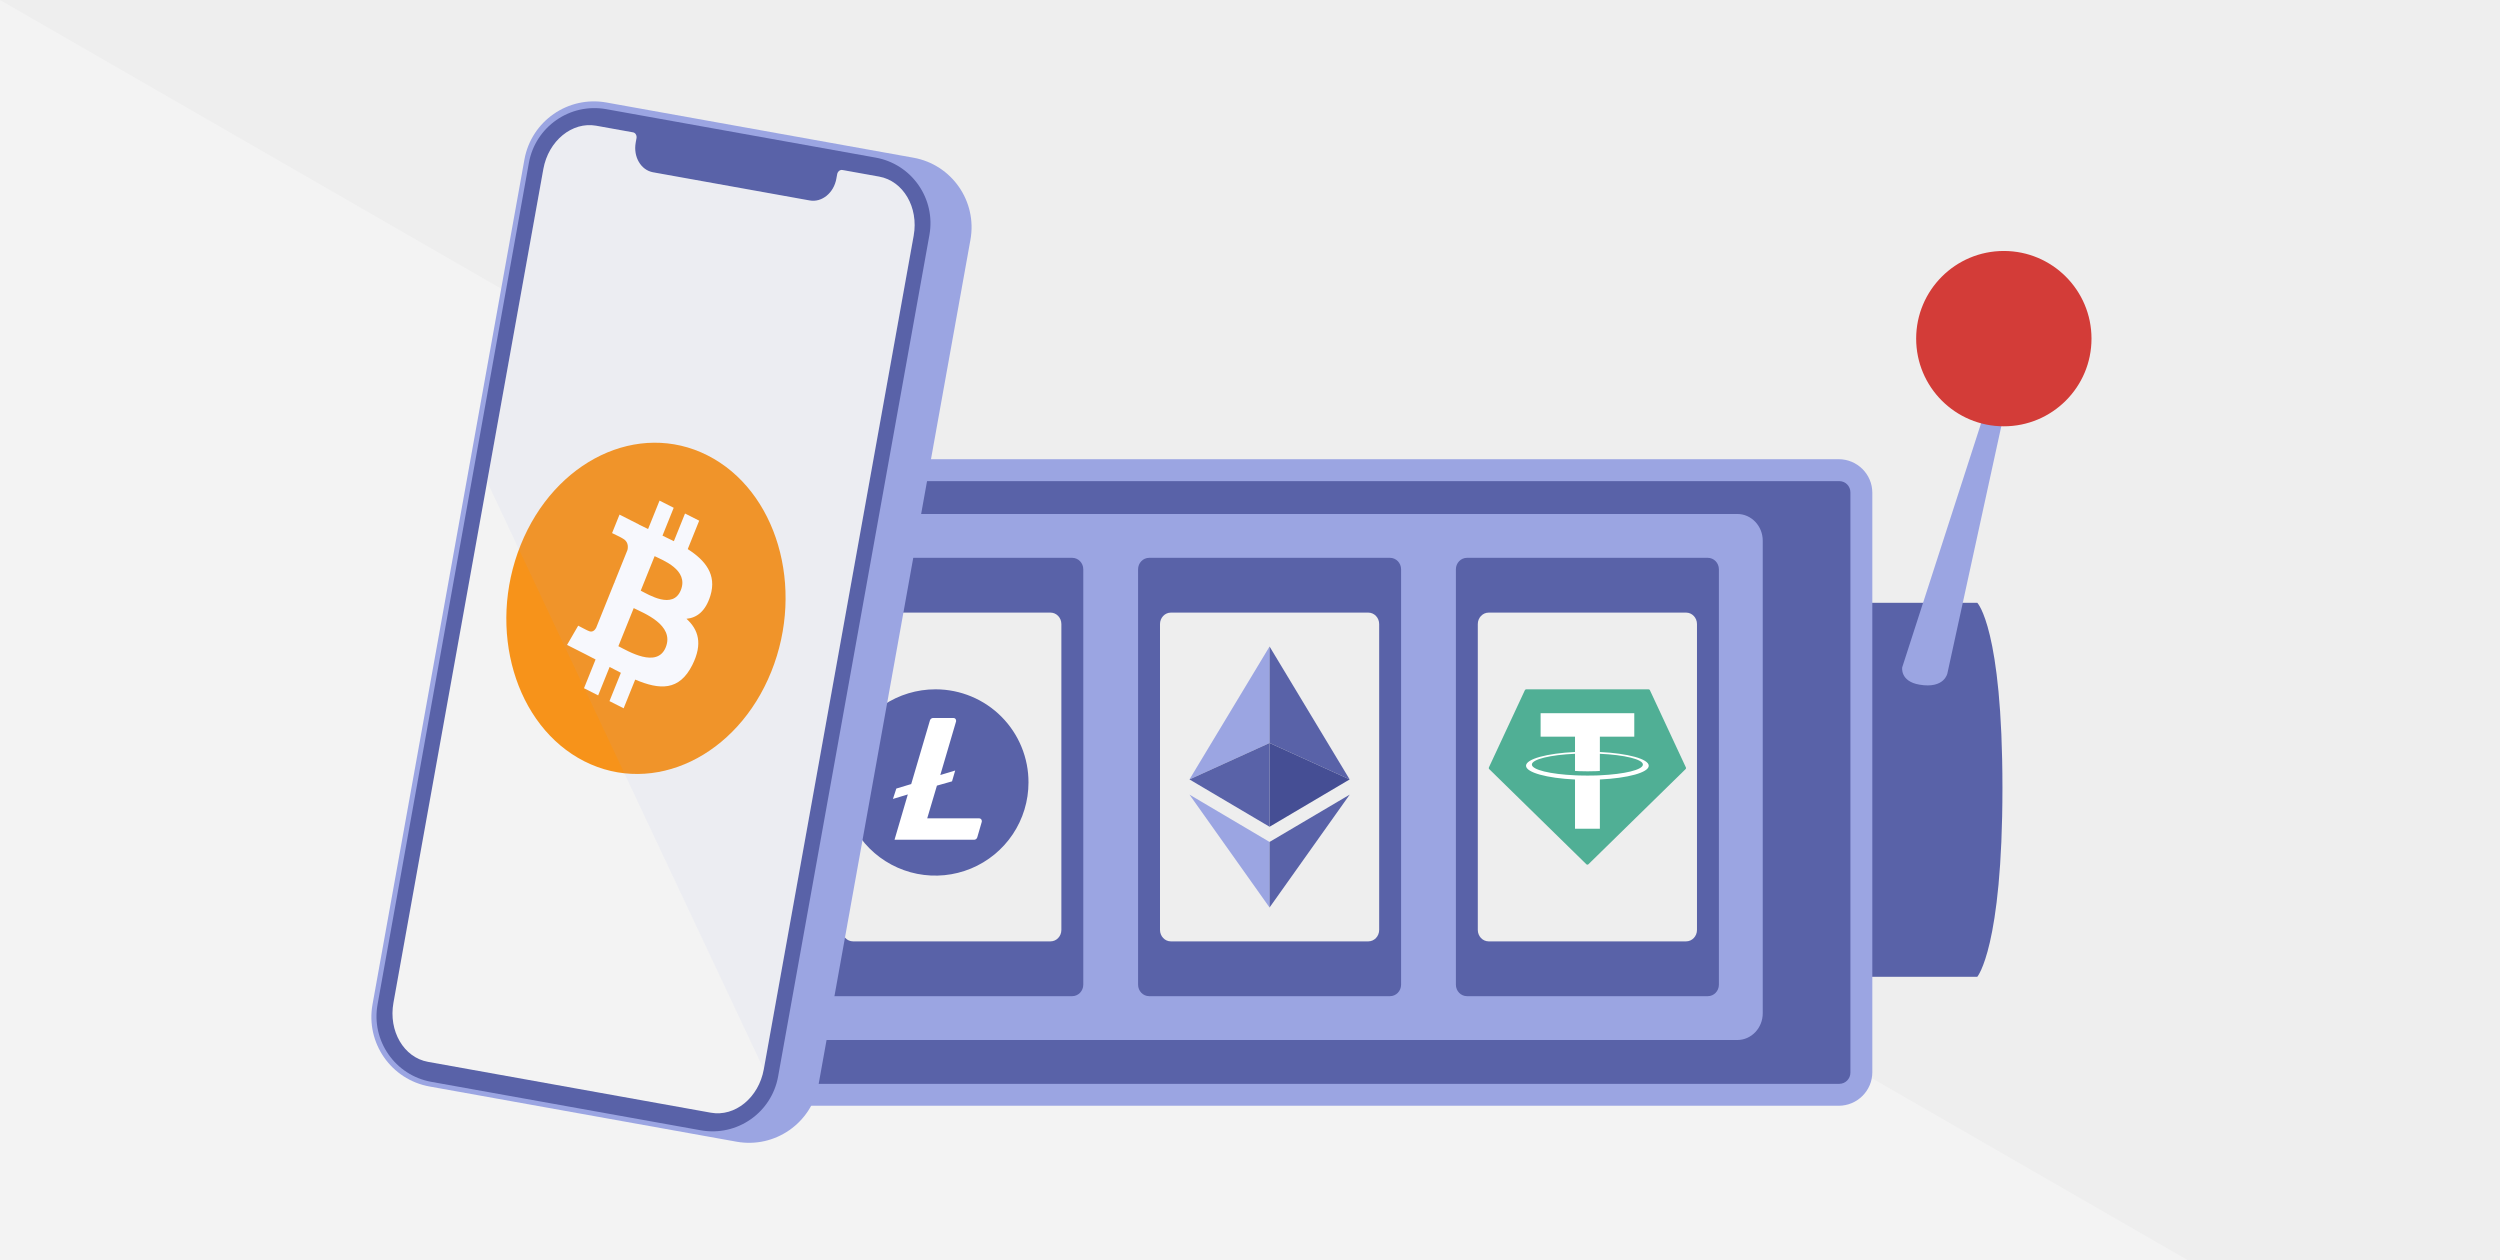 <svg width="250" height="126" viewBox="0 0 250 126" fill="none" xmlns="http://www.w3.org/2000/svg">
<rect x="0" y="0" width="250" height="126" fill="#333333" stroke="none"/>
<g clip-path="url(#clip0_1319_6749)">
<rect width="250" height="126" fill="#F3F3F3"/>
<path d="M250 144L0 0H250V144Z" fill="#EEEEEE"/>
<path d="M197.731 97.677H185.27V60.282H197.731C197.731 60.282 200.244 62.813 200.244 78.785C200.244 94.757 197.731 97.677 197.731 97.677Z" fill="#5962A8"/>
<path d="M190.221 66.734C190.221 66.734 189.99 68.128 191.938 68.465C194.463 68.901 194.743 67.321 194.743 67.321L200.745 39.802L199.073 39.343L190.221 66.734Z" fill="#9BA5E2"/>
<path d="M70.054 45.919H183.863C185.723 45.919 187.232 47.422 187.232 49.273V107.222C187.232 109.073 185.722 110.576 183.862 110.576H70.054C68.195 110.576 66.685 109.073 66.685 107.222V49.273C66.685 47.422 68.195 45.919 70.054 45.919Z" fill="#9BA5E2"/>
<path d="M69.99 48.111H183.927C184.542 48.111 185.041 48.614 185.041 49.234V107.262C185.041 107.881 184.542 108.384 183.928 108.384H69.99C69.376 108.384 68.876 107.881 68.876 107.261V49.234C68.876 48.614 69.376 48.111 69.99 48.111Z" fill="#5962A8"/>
<path d="M80.185 51.398H173.731C175.134 51.398 176.274 52.596 176.274 54.07V101.329C176.274 102.804 175.134 104.001 173.731 104.001H80.185C78.782 104.001 77.644 102.804 77.644 101.33V54.07C77.644 52.595 78.782 51.398 80.185 51.398Z" fill="#9BA5E2"/>
<path d="M83.138 55.782H107.218C107.831 55.782 108.328 56.296 108.328 56.93V98.469C108.328 99.103 107.831 99.617 107.217 99.617H83.138C82.525 99.617 82.027 99.103 82.027 98.469V56.93C82.027 56.296 82.525 55.782 83.138 55.782Z" fill="#5962A8"/>
<path d="M85.306 61.261H105.05C105.65 61.261 106.137 61.775 106.137 62.408V92.991C106.137 93.624 105.65 94.138 105.05 94.138H85.306C84.706 94.138 84.219 93.624 84.219 92.991V62.408C84.219 61.775 84.706 61.261 85.306 61.261Z" fill="#EEEEEE"/>
<path d="M114.919 55.782H138.998C139.611 55.782 140.109 56.296 140.109 56.93V98.469C140.109 99.103 139.611 99.617 138.998 99.617H114.919C114.306 99.617 113.808 99.103 113.808 98.469V56.93C113.808 56.296 114.306 55.782 114.919 55.782Z" fill="#5962A8"/>
<path d="M117.086 61.261H136.83C137.43 61.261 137.917 61.775 137.917 62.408V92.991C137.917 93.624 137.43 94.138 136.83 94.138H117.086C116.487 94.138 116 93.624 116 92.991V62.408C116 61.775 116.487 61.261 117.086 61.261Z" fill="#EEEEEE"/>
<path d="M126.956 64.651L118.946 77.942L126.956 74.301V64.651Z" fill="#9BA5E2"/>
<path d="M126.956 74.301L118.946 77.942L126.956 82.677V74.301Z" fill="#5962A8"/>
<path d="M134.966 77.942L126.956 64.651V74.301L134.966 77.942Z" fill="#5962A8"/>
<path d="M126.956 82.677L134.966 77.942L126.956 74.301V82.677Z" fill="#454E94"/>
<path d="M118.946 79.461L126.956 90.749V84.194L118.946 79.461Z" fill="#9BA5E2"/>
<path d="M126.956 84.194V90.749L134.971 79.461L126.956 84.194Z" fill="#5962A8"/>
<path d="M146.7 55.782H170.779C171.392 55.782 171.89 56.296 171.89 56.93V98.469C171.89 99.103 171.392 99.617 170.779 99.617H146.7C146.087 99.617 145.589 99.103 145.589 98.469V56.93C145.589 56.297 146.087 55.782 146.7 55.782Z" fill="#5962A8"/>
<path d="M148.867 61.261H168.612C169.211 61.261 169.698 61.775 169.698 62.408V92.991C169.698 93.624 169.211 94.138 168.611 94.138H148.867C148.267 94.138 147.78 93.624 147.78 92.991V62.408C147.78 61.775 148.267 61.261 148.867 61.261Z" fill="#EEEEEE"/>
<path fill-rule="evenodd" clip-rule="evenodd" d="M152.488 69.019L148.891 76.739C148.878 76.767 148.873 76.8 148.879 76.831C148.884 76.862 148.9 76.891 148.923 76.913L158.636 86.425C158.664 86.452 158.701 86.467 158.739 86.467C158.777 86.467 158.814 86.452 158.842 86.425L168.556 76.914C168.578 76.892 168.594 76.863 168.599 76.832C168.605 76.8 168.601 76.768 168.587 76.739L164.99 69.019C164.979 68.993 164.96 68.971 164.936 68.956C164.913 68.941 164.886 68.933 164.858 68.933H152.622C152.594 68.932 152.566 68.94 152.542 68.955C152.519 68.971 152.5 68.993 152.488 69.019Z" fill="#50AF95"/>
<path fill-rule="evenodd" clip-rule="evenodd" d="M159.987 77.531C159.918 77.537 159.557 77.559 158.754 77.559C158.114 77.559 157.66 77.539 157.501 77.531C155.031 77.42 153.187 76.981 153.187 76.455C153.187 75.928 155.031 75.49 157.501 75.377V77.094C157.663 77.106 158.125 77.133 158.765 77.133C159.532 77.133 159.916 77.101 159.985 77.094V75.378C162.45 75.49 164.29 75.93 164.29 76.455C164.29 76.98 162.451 77.419 159.985 77.531L159.987 77.531ZM159.987 75.201V73.664H163.428V71.322H154.061V73.664H157.501V75.2C154.705 75.331 152.602 75.897 152.602 76.575C152.602 77.253 154.705 77.819 157.501 77.951V82.873H159.987V77.949C162.776 77.817 164.875 77.252 164.875 76.575C164.875 75.897 162.778 75.332 159.987 75.2L159.987 75.201Z" fill="white"/>
<g clip-path="url(#clip1_1319_6749)">
<path d="M93.534 86.554C98.122 86.554 101.841 82.835 101.841 78.248C101.841 73.66 98.122 69.941 93.534 69.941C88.946 69.941 85.227 73.66 85.227 78.248C85.227 82.835 88.946 86.554 93.534 86.554Z" fill="white"/>
<path d="M93.534 68.933C91.692 68.933 89.891 69.479 88.359 70.502C86.827 71.526 85.633 72.981 84.928 74.683C84.223 76.385 84.038 78.258 84.398 80.065C84.757 81.872 85.644 83.532 86.947 84.834C88.25 86.137 89.91 87.024 91.717 87.384C93.524 87.743 95.397 87.559 97.099 86.853C98.801 86.148 100.256 84.955 101.279 83.423C102.303 81.891 102.849 80.09 102.849 78.248C102.853 77.028 102.616 75.819 102.152 74.691C101.689 73.563 101.008 72.537 100.148 71.672C99.288 70.807 98.266 70.12 97.14 69.65C96.015 69.18 94.808 68.936 93.588 68.933H93.534ZM93.692 78.563L92.722 81.834H97.91C97.944 81.832 97.978 81.838 98.01 81.85C98.043 81.862 98.072 81.88 98.097 81.904C98.122 81.927 98.143 81.956 98.157 81.987C98.171 82.018 98.179 82.052 98.18 82.086V82.172L97.729 83.728C97.709 83.802 97.665 83.867 97.603 83.912C97.542 83.957 97.467 83.98 97.391 83.976H89.452L90.782 79.443L89.294 79.894L89.632 78.856L91.121 78.406L92.993 72.045C93.013 71.972 93.058 71.908 93.119 71.863C93.18 71.818 93.255 71.795 93.331 71.797H95.338C95.373 71.796 95.407 71.801 95.439 71.813C95.471 71.825 95.501 71.844 95.526 71.867C95.551 71.891 95.572 71.919 95.586 71.95C95.6 71.981 95.608 72.015 95.609 72.05V72.135L94.03 77.503L95.519 77.052L95.203 78.135L93.692 78.563Z" fill="#5962A8"/>
</g>
<circle cx="200.383" cy="33.864" r="8.767" fill="#D33C38"/>
<path d="M60.644 10.25L91.343 15.77C95.183 16.46 97.736 20.132 97.045 23.972L81.853 108.467C81.163 112.307 77.49 114.86 73.651 114.169L42.952 108.65C39.112 107.959 36.56 104.287 37.25 100.448L52.442 15.952C53.133 12.113 56.805 9.56 60.644 10.25Z" fill="#9BA5E2"/>
<path d="M60.623 10.916L87.563 15.76C91.185 16.411 93.593 19.875 92.942 23.497L77.811 107.65C77.16 111.272 73.696 113.68 70.074 113.029L43.134 108.185C39.513 107.534 37.104 104.07 37.755 100.448L52.886 16.295C53.537 12.673 57.001 10.265 60.623 10.916Z" fill="#5962A8"/>
<path d="M54.334 16.909L39.344 100.277C38.836 103.104 40.382 105.75 42.795 106.184L71.085 111.27C73.502 111.705 75.869 109.763 76.378 106.936L91.367 23.567C91.876 20.736 90.329 18.095 87.916 17.661L84.241 17C84.002 16.957 83.766 17.149 83.715 17.432L83.636 17.874C83.381 19.291 82.191 20.265 80.976 20.047L65.304 17.229C64.09 17.011 63.313 15.683 63.568 14.265L63.648 13.823C63.699 13.541 63.544 13.279 63.305 13.236L59.626 12.574C57.209 12.14 54.842 14.082 54.334 16.909Z" fill="#F3F3F3"/>
<g clip-path="url(#clip2_1319_6749)">
<path d="M77.124 67.178C73.723 75.625 65.356 79.634 58.436 76.13C51.519 72.628 48.666 62.94 52.068 54.493C55.468 46.044 63.835 42.035 70.753 45.538C77.673 49.04 80.525 58.73 77.124 67.178Z" fill="#F7931A"/>
<path d="M71.034 59.583C71.697 57.452 70.525 56.032 68.774 54.91L69.919 52.068L68.502 51.351L67.388 54.118C67.015 53.93 66.63 53.746 66.249 53.564L67.37 50.778L65.954 50.061L64.809 52.902C64.499 52.755 64.195 52.609 63.902 52.46L63.905 52.452L61.951 51.461L61.207 53.309C61.207 53.309 62.264 53.815 62.237 53.829C62.81 54.12 62.834 54.621 62.746 55L61.443 58.238C61.483 58.258 61.533 58.286 61.588 58.326C61.541 58.302 61.49 58.276 61.438 58.25L59.612 62.786C59.498 62.994 59.25 63.292 58.849 63.09C58.859 63.118 57.819 62.568 57.819 62.568L56.705 64.491L58.549 65.425C58.892 65.599 59.227 65.777 59.557 65.948L58.401 68.822L59.816 69.539L60.961 66.695C61.346 66.902 61.721 67.096 62.088 67.281L60.947 70.112L62.365 70.829L63.52 67.96C65.97 68.999 67.933 69.111 69.239 66.484C70.292 64.369 69.84 62.959 68.647 61.878C69.674 61.783 70.55 61.143 71.034 59.583ZM66.576 64.726C65.712 66.874 62.798 65.105 61.837 64.62L63.371 60.811C64.331 61.298 67.478 62.485 66.576 64.726ZM68.081 59.019C67.293 60.973 64.873 59.473 64.073 59.068L65.463 55.614C66.263 56.019 68.901 56.98 68.081 59.019Z" fill="white"/>
</g>
<path opacity="0.08" d="M54.334 16.909L48.712 48.172L76.378 106.936L91.367 23.567C91.876 20.736 90.329 18.095 87.916 17.661L84.241 17C84.002 16.957 83.766 17.149 83.715 17.432L83.636 17.874C83.381 19.291 82.191 20.265 80.976 20.047L65.304 17.229C64.09 17.011 63.313 15.683 63.568 14.265L63.648 13.823C63.698 13.541 63.544 13.279 63.305 13.236L59.626 12.574C57.209 12.14 54.842 14.082 54.334 16.909Z" fill="#9BA5E2"/>
</g>
<defs>
<clipPath id="clip0_1319_6749">
<rect width="250" height="126" fill="white"/>
</clipPath>
<clipPath id="clip1_1319_6749">
<rect width="18.63" height="18.63" fill="white" transform="translate(84.219 68.933)"/>
</clipPath>
<clipPath id="clip2_1319_6749">
<rect width="27.738" height="33.286" fill="white" transform="translate(53.89 42) rotate(10.193)"/>
</clipPath>
</defs>
</svg>
